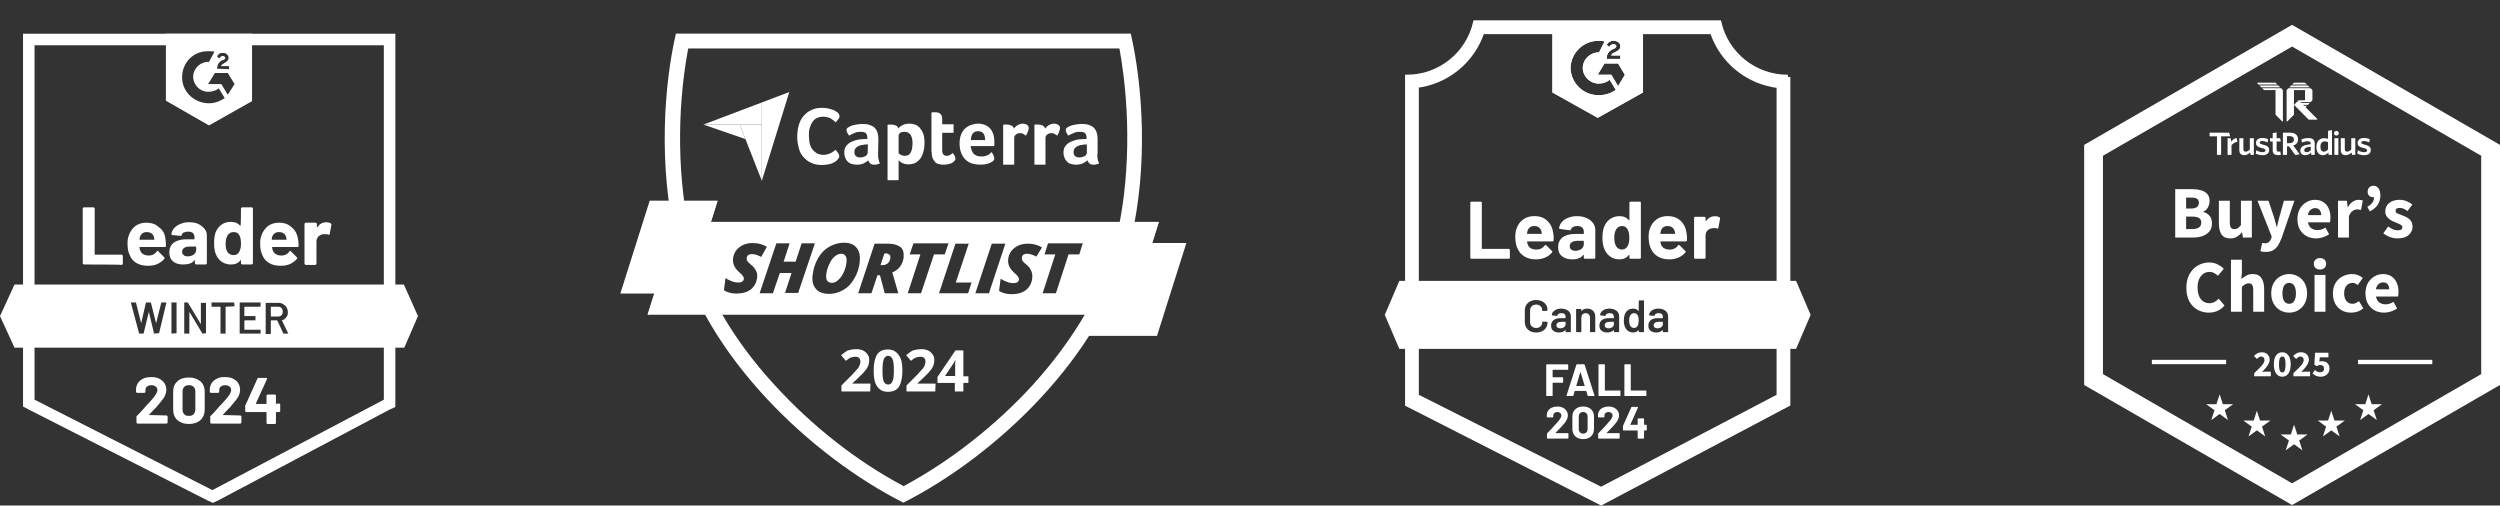 <?xml version="1.0" encoding="UTF-8"?>
<svg id="Layer_2" xmlns="http://www.w3.org/2000/svg" xmlns:xlink="http://www.w3.org/1999/xlink" viewBox="0 0 531.715 107.52">
  <rect x="0" y="0" width="531.715" height="107.52" fill="#333333" stroke="none"/>
  <defs>
    <clipPath id="clippath">
      <rect x="469.95" y="17.583" width="34.322" height="15.748" style="fill: none;"/>
    </clipPath>
    <clipPath id="clippath-1">
      <rect x="480.051" y="17.189" width="12.944" height="8.661" style="fill: none;"/>
    </clipPath>
    <clipPath id="clippath-2">
      <rect x="469.95" y="27.425" width="34.322" height="6.299" style="fill: none;"/>
    </clipPath>
    <clipPath id="clippath-3">
      <path d="M339.81,25.063l9.636-5.396V4.827h-19.271v14.839l9.636,5.396ZM341.737,12.401c-.015-.399.085-.794.289-1.137.263-.355.616-.634,1.021-.809l.231-.096c.395-.193.491-.356.491-.549,0-.193-.212-.395-.549-.395-.417-.031-.806.21-.964.597l-.52-.511c.13-.252.331-.46.578-.597.261-.15.557-.227.858-.222.364-.012.722.093,1.021.299.278.183.442.496.434.829,0,.559-.328.896-.964,1.204l-.356.164c-.366.183-.549.337-.607.617h1.927v.742h-2.891v-.135ZM344.146,13.5l1.445,2.409-1.445,2.409-1.445-2.419h-2.891l1.445-2.399h2.891ZM340.09,8.682c.401-.001.801.038,1.195.116l-1.195,2.351c-1.87-.038-3.417,1.445-3.459,3.315.047,1.866,1.593,3.343,3.459,3.305.825.005,1.626-.278,2.264-.8l1.31,2.158c-1.05.729-2.297,1.119-3.575,1.118-3.267.07-5.977-2.514-6.061-5.782.084-3.267,2.793-5.852,6.061-5.782Z" style="fill: #fff;"/>
    </clipPath>
  </defs>
  <g id="Layer_1-2" data-name="Layer_1">
    <g>
      <g>
        <path d="M445.269,31.969l42.224-24.378,42.223,24.378v48.756l-42.223,24.378-42.224-24.378V31.969Z" style="fill: none; stroke: #fff; stroke-width: 4px;"/>
        <g style="clip-path: url(#clippath);">
          <g>
            <g style="clip-path: url(#clippath-1);">
              <g>
                <path d="M483.852,17.583c.078,0,.153.031.208.086l.306.307h-4.021l-.225-.226c-.062-.062-.018-.168.069-.168h3.662Z" style="fill: #fff;"/>
                <path d="M480.542,18.174l.392.394h4.021l-.392-.394h-4.021Z" style="fill: #fff;"/>
                <path d="M485.151,18.764h-4.021l.306.307c.055.055.13.086.208.086h2.33v5.118c0,.078.031.153.086.209l1.315,1.32c.062.062.167.018.167-.07v-6.455c0-.078-.031-.153-.086-.209l-.306-.307Z" style="fill: #fff;"/>
                <path d="M491.819,19.28c0-.078-.031-.153-.086-.209l-.306-.307h-4.707l-.306.307c-.055.055-.086.13-.086.209v6.455c0,.088.106.132.167.07l1.315-1.32c.055-.055.086-.13.086-.209v-5.118h2.353v2.165h-1.332c-.026,0-.051.01-.069.029l-.952.955,3.052,3.063c.055.055.13.086.208.086h1.603c.087,0,.131-.106.069-.168l-2.48-2.489.294-.295h-.588l-.196-.197h.981l.392-.394h-1.765l-.196-.197h2.157l.306-.307c.055-.055.086-.131.086-.209v-1.921Z" style="fill: #fff;"/>
                <path d="M487.308,18.174l-.392.394h4.315l-.392-.394h-3.53Z" style="fill: #fff;"/>
                <path d="M488.018,17.583c-.078,0-.153.031-.208.086l-.306.307h3.138l-.306-.307c-.055-.055-.13-.086-.208-.086h-2.11Z" style="fill: #fff;"/>
              </g>
            </g>
            <g style="clip-path: url(#clippath-2);">
              <g>
                <path d="M504.233,31.909c0-.665-.382-.913-1.307-1.148-.557-.137-.706-.248-.706-.444s.175-.326.537-.326c.369,0,.79.124,1.146.313l.117-.711c-.356-.157-.79-.248-1.256-.248-.835,0-1.327.431-1.327,1.031,0,.646.362.894,1.236,1.109.608.144.777.241.777.502,0,.235-.233.378-.641.378-.46,0-.945-.17-1.327-.411l-.11.718c.343.176.88.339,1.405.339.945,0,1.456-.411,1.456-1.103Z" style="fill: #fff;"/>
                <path d="M500.938,32.937v-3.543h-.858v2.406c-.278.273-.578.455-.883.455-.349,0-.49-.214-.49-.526v-2.335h-.858v2.562c0,.656.362,1.052,1.055,1.052.485,0,.882-.252,1.225-.564l.122.492h.686Z" style="fill: #fff;"/>
                <path d="M497.341,32.937v-3.543h-.848v3.543h.848Z" style="fill: #fff;"/>
                <path d="M496.921,27.844c.285,0,.507.208.507.494s-.222.494-.507.494-.516-.208-.516-.494.231-.494.516-.494Z" style="fill: #fff;"/>
                <path d="M495.139,31.755c-.252.305-.524.5-.874.5-.427,0-.744-.331-.744-1.026,0-.779.369-1.156.874-1.156.324,0,.511.052.744.156v1.527ZM495.986,32.937v-5.266l-.848.148v1.708c-.227-.078-.511-.136-.861-.136-.854,0-1.611.585-1.611,1.89,0,1.182.621,1.728,1.391,1.728.511,0,.867-.26,1.133-.559l.074.487h.722Z" style="fill: #fff;"/>
                <path d="M491.467,31.969c-.272.247-.583.396-.906.396-.298,0-.479-.162-.479-.416,0-.338.265-.643,1.385-.767v.786ZM492.309,32.937v-2.41c0-.832-.453-1.169-1.385-1.169-.576,0-1.01.117-1.437.286l.103.676c.395-.162.802-.279,1.23-.279.408,0,.647.143.647.526v.11c-1.502.143-2.227.507-2.227,1.358,0,.611.421.974,1.048.974.544,0,.925-.234,1.23-.526l.078.455h.712Z" style="fill: #fff;"/>
                <path d="M489.102,32.814l-1.353-1.858c.615-.195,1.016-.627,1.016-1.316,0-.909-.654-1.427-1.734-1.427h-1.489v4.724h.88v-1.821h.427l1.32,1.866.932-.169ZM487.885,29.689c0,.494-.369.763-.971.763h-.498v-1.501h.55c.602,0,.919.264.919.738Z" style="fill: #fff;"/>
                <path d="M485.099,32.937l-.104-.708c-.084.019-.194.026-.304.026-.349,0-.485-.156-.485-.442v-1.73h.895l-.147-.689h-.748v-1.23l-.835.148v1.082h-.575v.689h.575v1.873c0,.792.466,1.039,1.165,1.039.259,0,.427-.026.563-.058Z" style="fill: #fff;"/>
                <path d="M482.618,31.909c0-.665-.382-.913-1.307-1.148-.557-.137-.706-.248-.706-.444s.175-.326.537-.326c.369,0,.79.124,1.145.313l.117-.711c-.356-.157-.79-.248-1.256-.248-.835,0-1.327.431-1.327,1.031,0,.646.362.894,1.236,1.109.608.144.777.241.777.502,0,.235-.233.378-.641.378-.46,0-.932-.171-1.314-.412l-.122.719c.343.176.883.339,1.407.339.945,0,1.454-.411,1.454-1.103Z" style="fill: #fff;"/>
                <path d="M479.364,32.937v-3.543h-.858v2.406c-.278.273-.578.455-.882.455-.349,0-.49-.214-.49-.526v-2.335h-.858v2.562c0,.656.362,1.052,1.055,1.052.485,0,.882-.252,1.225-.564l.123.492h.686Z" style="fill: #fff;"/>
                <path d="M475.883,30.181l-.196-.837c-.539.098-.864.384-1.11.786l-.165-.737h-.637v3.543h.834v-2.018c.259-.383.699-.706,1.275-.738Z" style="fill: #fff;"/>
                <path d="M474.314,29l-.196-.787h-4.168v.787h1.569v3.937h.882v-3.937h1.912Z" style="fill: #fff;"/>
              </g>
            </g>
          </g>
        </g>
        <path d="M479.443,80.028v-.663c.426-.405.802-.771,1.129-1.097.332-.332.589-.634.774-.908.184-.279.276-.537.276-.774,0-.247-.066-.434-.197-.56-.126-.132-.297-.197-.513-.197-.179,0-.342.053-.489.158-.142.1-.276.218-.403.355l-.631-.624c.247-.263.5-.461.758-.592.258-.137.566-.205.924-.205.332,0,.621.066.868.197.247.132.439.318.576.56.142.237.213.516.213.837,0,.279-.079.566-.237.86-.153.289-.35.582-.592.876-.242.289-.5.576-.774.86.126-.016.268-.029.426-.04.158-.016.295-.024.41-.024h1.01v.979h-3.529ZM485.406,80.123c-.537,0-.971-.224-1.302-.671-.326-.447-.489-1.097-.489-1.95s.163-1.494.489-1.926c.332-.437.766-.655,1.302-.655s.968.218,1.295.655c.332.431.497,1.073.497,1.926s-.166,1.502-.497,1.95c-.326.447-.758.671-1.295.671ZM485.406,79.223c.132,0,.25-.047.355-.142.105-.1.187-.274.245-.521.063-.247.095-.6.095-1.058s-.032-.808-.095-1.05c-.058-.242-.14-.408-.245-.497-.105-.089-.224-.134-.355-.134-.126,0-.242.045-.347.134-.105.089-.189.255-.253.497-.063.242-.095.592-.095,1.05s.032.81.095,1.058c.063.247.147.421.253.521.105.095.221.142.347.142ZM487.784,80.028v-.663c.426-.405.802-.771,1.129-1.097.332-.332.589-.634.774-.908.184-.279.276-.537.276-.774,0-.247-.066-.434-.197-.56-.126-.132-.297-.197-.513-.197-.179,0-.342.053-.489.158-.142.1-.276.218-.403.355l-.631-.624c.247-.263.5-.461.758-.592.258-.137.566-.205.924-.205.332,0,.621.066.868.197.247.132.439.318.576.56.142.237.213.516.213.837,0,.279-.079.566-.237.86-.153.289-.35.582-.592.876-.242.289-.5.576-.774.86.126-.016.268-.029.426-.04.158-.016.295-.024.41-.024h1.01v.979h-3.529ZM493.612,80.123c-.41,0-.758-.068-1.042-.205-.284-.137-.526-.303-.726-.497l.521-.734c.153.137.318.255.497.355.179.095.374.142.584.142.258,0,.463-.066.616-.197.153-.132.229-.326.229-.584,0-.253-.074-.445-.221-.576s-.337-.197-.568-.197c-.147,0-.271.018-.371.055-.095.037-.218.103-.371.197l-.521-.332.142-2.534h2.842v.979h-1.839l-.087.939c.174-.079.36-.118.56-.118.289,0,.553.055.789.166.242.111.437.281.584.513.147.226.221.518.221.876,0,.368-.087.684-.261.947-.168.263-.392.463-.671.6-.279.137-.582.205-.908.205Z" style="fill: #fff;"/>
        <line x1="457.671" y1="76.993" x2="473.459" y2="76.993" style="fill: none; stroke: #fff; stroke-width: .921px;"/>
        <line x1="501.525" y1="76.993" x2="517.313" y2="76.993" style="fill: none; stroke: #fff; stroke-width: .921px;"/>
        <path d="M480.005,87.363l.677,2.085h2.192l-1.774,1.288.677,2.086-1.774-1.289-1.774,1.289.677-2.086-1.774-1.288h2.192l.677-2.085Z" style="fill: #fff;"/>
        <path d="M487.917,90.314l.677,2.085h2.192l-1.774,1.289.677,2.085-1.774-1.288-1.774,1.288.677-2.085-1.774-1.289h2.192l.677-2.085Z" style="fill: #fff;"/>
        <path d="M472.091,83.876l.677,2.085h2.192l-1.774,1.289.677,2.085-1.774-1.289-1.774,1.289.677-2.085-1.774-1.289h2.192l.677-2.085Z" style="fill: #fff;"/>
        <path d="M495.83,87.363l.677,2.085h2.192l-1.774,1.288.677,2.086-1.774-1.289-1.774,1.289.677-2.086-1.774-1.288h2.192l.677-2.085Z" style="fill: #fff;"/>
        <path d="M503.744,83.876l.677,2.085h2.192l-1.774,1.289.677,2.085-1.774-1.289-1.774,1.289.677-2.085-1.774-1.289h2.192l.677-2.085Z" style="fill: #fff;"/>
        <path d="M462.637,50.518v-10.293h3.521c.716,0,1.358.079,1.926.237.568.147,1.021.405,1.358.774.337.368.505.884.505,1.547,0,.453-.121.9-.363,1.342-.232.431-.558.726-.979.884v.063c.526.137.963.405,1.31.805.358.389.537.926.537,1.61,0,.705-.179,1.279-.537,1.721-.358.442-.837.774-1.437.995-.6.21-1.274.316-2.021.316h-3.821ZM464.958,44.346h1.089c.568,0,.979-.111,1.231-.332.263-.221.395-.516.395-.884,0-.4-.132-.684-.395-.853-.263-.168-.668-.253-1.216-.253h-1.105v2.321ZM464.958,48.719h1.31c1.274,0,1.91-.463,1.91-1.389,0-.453-.158-.774-.474-.963-.316-.2-.795-.3-1.437-.3h-1.31v2.652ZM474.358,50.708c-.853,0-1.474-.279-1.863-.837-.379-.568-.568-1.342-.568-2.321v-4.862h2.321v4.563c0,.558.079.947.237,1.168.158.21.405.316.742.316.295,0,.542-.068.742-.205.2-.137.416-.358.647-.663v-5.178h2.321v7.83h-1.895l-.174-1.089h-.047c-.326.389-.684.7-1.073.931s-.853.347-1.389.347ZM481.848,53.581c-.232,0-.437-.016-.616-.047-.168-.032-.332-.068-.489-.111l.41-1.768c.074.011.158.026.253.047.095.032.184.047.268.047.389,0,.689-.095.9-.284.21-.189.368-.437.474-.742l.111-.41-3.015-7.625h2.337l1.121,3.363c.116.358.221.721.316,1.089.095.368.195.747.3,1.137h.063c.084-.368.168-.737.253-1.105.095-.379.19-.752.284-1.121l.947-3.363h2.226l-2.715,7.91c-.242.652-.51,1.2-.805,1.642-.295.453-.652.789-1.073,1.01-.41.221-.926.332-1.547.332ZM492.594,50.708c-.747,0-1.421-.163-2.021-.489-.6-.326-1.073-.795-1.421-1.405-.347-.61-.521-1.347-.521-2.21,0-.853.174-1.584.521-2.194.358-.61.821-1.079,1.389-1.405.568-.337,1.163-.505,1.784-.505.747,0,1.363.168,1.847.505.495.326.863.774,1.105,1.342.253.558.379,1.195.379,1.91,0,.2-.011.4-.032.6-.021.189-.042.332-.063.426h-4.689c.105.568.342.989.71,1.263.368.263.81.395,1.326.395.558,0,1.121-.174,1.689-.521l.774,1.405c-.4.274-.847.489-1.342.647s-.974.237-1.437.237ZM490.857,45.751h2.826c0-.431-.105-.784-.316-1.058-.2-.284-.531-.426-.995-.426-.358,0-.679.126-.963.379-.284.242-.468.61-.553,1.105ZM497.26,50.518v-7.83h1.895l.158,1.373h.063c.284-.526.626-.916,1.026-1.168.4-.263.8-.395,1.2-.395.221,0,.405.016.553.047.147.021.274.058.379.111l-.379,2.005c-.137-.042-.274-.074-.41-.095-.126-.021-.274-.032-.442-.032-.295,0-.605.111-.931.332-.316.21-.579.579-.789,1.105v4.547h-2.321ZM504.011,44.961l-.505-1.01c.474-.242.826-.521,1.058-.837.242-.316.363-.705.363-1.168-.032.011-.079.016-.142.016-.337,0-.626-.1-.868-.3-.232-.21-.347-.495-.347-.853,0-.4.111-.716.332-.947.232-.232.526-.347.884-.347.484,0,.853.184,1.105.553.253.358.379.863.379,1.516,0,1.516-.752,2.642-2.258,3.378ZM509.894,50.708c-.516,0-1.047-.1-1.595-.3-.537-.2-1.005-.463-1.405-.789l1.042-1.452c.358.263.7.468,1.026.616.337.137.668.205.995.205.347,0,.6-.058.758-.174.158-.126.237-.289.237-.489,0-.179-.079-.326-.237-.442-.147-.116-.342-.221-.584-.316-.242-.105-.5-.21-.774-.316-.316-.126-.631-.284-.947-.474-.305-.189-.563-.431-.774-.726-.21-.305-.316-.674-.316-1.105,0-.726.274-1.316.821-1.768.558-.453,1.284-.679,2.179-.679.6,0,1.126.105,1.579.316.463.2.858.426,1.184.679l-1.042,1.389c-.274-.21-.547-.374-.821-.489s-.547-.174-.821-.174c-.6,0-.9.205-.9.616,0,.253.147.447.442.584.305.126.658.263,1.058.41.337.116.663.268.979.458.326.179.595.421.805.726.221.295.332.684.332,1.168,0,.705-.274,1.305-.821,1.8-.547.484-1.347.726-2.4.726ZM469.791,66.495c-.863,0-1.658-.2-2.384-.6-.726-.4-1.31-.989-1.752-1.768-.431-.789-.647-1.758-.647-2.905,0-1.137.221-2.105.663-2.905.453-.81,1.047-1.426,1.784-1.847.747-.431,1.552-.647,2.416-.647.663,0,1.258.137,1.784.41.526.263.963.574,1.31.931l-1.231,1.484c-.263-.242-.542-.437-.837-.584-.284-.158-.61-.237-.979-.237-.463,0-.889.132-1.279.395-.379.263-.684.642-.916,1.137-.221.495-.332,1.089-.332,1.784,0,1.052.226,1.873.679,2.463.453.589,1.058.884,1.816.884.421,0,.795-.095,1.121-.284.337-.19.631-.416.884-.679l1.231,1.452c-.863,1.01-1.973,1.516-3.331,1.516ZM474.496,66.306v-11.067h2.321v2.715l-.111,1.405c.295-.263.637-.505,1.026-.726.4-.232.863-.347,1.389-.347.853,0,1.468.284,1.847.853.389.558.584,1.326.584,2.305v4.862h-2.321v-4.562c0-.568-.079-.958-.237-1.168-.147-.21-.389-.316-.726-.316-.295,0-.547.068-.758.205-.21.126-.442.31-.695.553v5.289h-2.321ZM486.878,66.495c-.663,0-1.289-.158-1.879-.474-.579-.326-1.047-.795-1.405-1.405-.358-.621-.537-1.363-.537-2.226,0-.874.179-1.616.537-2.226s.826-1.073,1.405-1.389c.589-.326,1.216-.489,1.879-.489s1.284.163,1.863.489c.579.316,1.047.779,1.405,1.389.358.61.537,1.353.537,2.226,0,.863-.179,1.605-.537,2.226-.358.61-.826,1.079-1.405,1.405-.579.316-1.2.474-1.863.474ZM486.878,64.617c.474,0,.832-.2,1.073-.6.242-.41.363-.953.363-1.626,0-.684-.121-1.226-.363-1.626-.242-.4-.6-.6-1.073-.6-.484,0-.847.2-1.089.6-.232.4-.347.942-.347,1.626,0,.674.116,1.216.347,1.626.242.4.605.6,1.089.6ZM492.272,66.306v-7.83h2.321v7.83h-2.321ZM493.425,57.323c-.389,0-.705-.111-.947-.332s-.363-.516-.363-.884.121-.663.363-.884.558-.332.947-.332.705.111.947.332.363.516.363.884-.121.663-.363.884-.558.332-.947.332ZM500.046,66.495c-.726,0-1.384-.158-1.973-.474-.579-.326-1.042-.795-1.389-1.405-.337-.621-.505-1.363-.505-2.226,0-.874.189-1.616.568-2.226s.879-1.073,1.5-1.389c.621-.326,1.289-.489,2.005-.489.484,0,.91.079,1.279.237.379.158.716.358,1.01.6l-1.089,1.5c-.368-.305-.721-.458-1.058-.458-.558,0-1.005.2-1.342.6-.326.4-.489.942-.489,1.626,0,.674.163,1.216.489,1.626.337.4.758.6,1.263.6.253,0,.5-.053.742-.158.242-.116.463-.253.663-.41l.916,1.516c-.389.337-.81.579-1.263.726-.453.137-.895.205-1.326.205ZM507.063,66.495c-.747,0-1.421-.163-2.021-.489-.6-.326-1.073-.795-1.421-1.405-.347-.61-.521-1.347-.521-2.21,0-.853.174-1.584.521-2.194.358-.61.821-1.079,1.389-1.405.568-.337,1.163-.505,1.784-.505.747,0,1.363.168,1.847.505.495.326.863.774,1.105,1.342.253.558.379,1.195.379,1.91,0,.2-.011.4-.032.6-.021.189-.042.332-.063.426h-4.689c.105.568.342.989.71,1.263.368.263.81.395,1.326.395.558,0,1.121-.174,1.689-.521l.774,1.405c-.4.274-.847.489-1.342.647s-.974.237-1.437.237ZM505.326,61.538h2.826c0-.431-.105-.784-.316-1.058-.2-.284-.531-.426-.995-.426-.358,0-.679.126-.963.379-.284.242-.468.61-.553,1.105Z" style="fill: #fff;"/>
      </g>
      <g>
        <path d="M4.898,34.663v51.794l1.361.726,37.825,19.23,1.179.544,1.179-.544,36.283-19.23,1.361-.635V7.178H4.898v27.484ZM7.347,85.006V9.628h74.29v75.378l-36.465,19.23L7.347,85.006Z" style="fill: #fff;"/>
        <path d="M17.869,56.251q-.091,0-.181-.091s-.091-.091-.091-.181v-11.611q0-.091.091-.181s.091-.091.181-.091h1.996q.091,0,.181.091s.091.091.091.181v9.706q0,.091.091.091h5.624q.091,0,.181.091s.091.091.091.181v1.633q0,.091-.091.181s-.091.091-.181.091c0-.091-7.982-.091-7.982-.091ZM35.195,50.9c.091.454.091.907.091,1.451,0,.181-.091.181-.181.181h-5.352q-.091,0-.091.091c0,.272.091.454.181.726.272.635.907.998,1.814.998.726,0,1.27-.272,1.723-.907,0-.091.091-.091.181-.091,0,0,.091,0,.091.091l1.27,1.27q.091.091.091.181s0,.091-.091.181c-.363.454-.907.816-1.451,1.089-.635.272-1.27.363-1.996.363-.998,0-1.814-.181-2.54-.635s-1.179-1.089-1.451-1.905c-.272-.544-.363-1.361-.363-2.268,0-.635.091-1.179.272-1.633.272-.816.726-1.451,1.361-1.996.635-.454,1.451-.726,2.358-.726,1.179,0,2.086.363,2.721.998.816.544,1.27,1.451,1.361,2.54ZM31.203,49.358c-.726,0-1.179.363-1.451.998,0,.181-.091.363-.091.544q0,.091.091.091h2.993q.091,0,.091-.091c-.091-.363-.091-.454-.091-.454-.091-.363-.272-.635-.544-.816-.272-.181-.635-.272-.998-.272ZM40.184,47.271c.726,0,1.451.091,1.996.363.544.272.998.635,1.361,1.089s.454.907.454,1.451v5.805q0,.091-.091.181s-.091.091-.181.091h-1.996q-.091,0-.181-.091s-.091-.091-.091-.181v-.635h-.091c-.454.635-1.27.907-2.358.907-.907,0-1.633-.181-2.177-.635-.544-.454-.816-1.089-.816-1.905,0-.907.272-1.542.907-2.086.635-.454,1.542-.726,2.631-.726h1.723q.091,0,.091-.091v-.363c0-.363-.091-.635-.363-.907-.272-.181-.544-.272-.998-.272-.363,0-.635.091-.907.181s-.363.272-.454.544c0,.091-.091.181-.181.181l-1.814-.181c-.181,0-.181-.091-.181-.181,0-.454.272-.907.544-1.27.363-.363.816-.726,1.361-.907.544-.272,1.179-.363,1.814-.363ZM39.911,54.528c.454,0,.907-.091,1.27-.363.363-.272.544-.635.544-.998v-.635q0-.091-.091-.091h-1.27c-.544,0-.907.091-1.179.272s-.454.454-.454.816c0,.272.091.544.363.726.091.181.454.272.816.272ZM51.25,44.369q0-.091.091-.181s.091-.091.181-.091h1.996q.091,0,.181.091s.091.091.091.181v11.611q0,.091-.091.181s-.091.091-.181.091h-1.996q-.091,0-.181-.091s-.091-.091-.091-.181v-.635h-.091c-.454.635-1.179.907-1.996.907s-1.451-.181-2.086-.635-.998-1.089-1.27-1.814c-.181-.635-.272-1.27-.272-2.086s.091-1.542.272-2.177c.272-.726.726-1.361,1.27-1.723.544-.454,1.27-.635,2.086-.635s1.451.272,1.905.816c0,0,0,.091.091,0v-.091c.091.181.091-3.538.091-3.538ZM50.887,53.53c.272-.454.363-.998.363-1.723s-.091-1.361-.363-1.814c-.272-.454-.635-.635-1.179-.635s-.907.181-1.27.635c-.272.454-.454,1.089-.454,1.814s.091,1.27.363,1.723c.272.454.726.726,1.27.726.635,0,.998-.181,1.27-.726ZM63.405,50.9c.091.454.091.907.091,1.451,0,.181-.091.181-.181.181h-5.352q-.091,0-.091.091c0,.272.091.454.181.726.272.635.907.998,1.814.998.726,0,1.27-.272,1.723-.907,0-.091.091-.091.181-.091,0,0,.091,0,.091.091l1.27,1.27q.091.091.091.181s0,.091-.091.181c-.363.454-.907.816-1.451,1.089-.635.272-1.27.363-1.996.363-.998,0-1.814-.181-2.54-.635s-1.179-1.089-1.451-1.905c-.272-.544-.363-1.361-.363-2.268,0-.635.091-1.179.272-1.633.272-.816.726-1.451,1.361-1.996.635-.454,1.451-.726,2.358-.726,1.179,0,2.086.363,2.721.998.726.544,1.179,1.451,1.361,2.54ZM59.323,49.358c-.726,0-1.179.363-1.451.998,0,.181-.091.363-.091.544q0,.091.091.091h2.993q.091,0,.091-.091c-.091-.363-.091-.454-.091-.454-.091-.363-.272-.635-.544-.816-.272-.181-.544-.272-.998-.272ZM69.391,47.271c.454,0,.726.091.998.272.091.091.091.181.091.272l-.363,1.996c0,.091-.091.181-.272.091s-.363-.091-.635-.091h-.363c-.454,0-.726.181-1.089.454-.272.272-.454.635-.454,1.089v4.717q0,.091-.091.181s-.091.091-.181.091h-1.996q-.091,0-.181-.091s-.091-.091-.091-.181v-8.436q0-.091.091-.181s.091-.091.181-.091h2.086q.091,0,.181.091s.091.091.091.181v.726h.091c.454-.726,1.089-1.089,1.905-1.089Z" style="fill: #fff;"/>
        <g>
          <path d="M53.608,21.51V7.178h-18.323v14.241l9.162,5.261,9.162-5.17ZM47.44,11.895c-.363,0-.635.181-.816.544l-.454-.454c.091-.181.272-.363.454-.544.272-.181.544-.181.816-.181s.635.091.816.272c.181.181.363.454.363.726,0,.454-.272.816-.816,1.089l-.272.181c-.272.181-.454.272-.544.544h1.723v.635l-2.54-.091c0-.363.091-.726.272-1.089.181-.272.544-.544.816-.726h.181c.363-.181.454-.272.454-.454.091-.181-.272-.454-.454-.454ZM48.438,15.524l1.451,2.358-1.451,2.268-1.361-2.268h-2.812l1.451-2.358h2.721ZM38.732,16.612c-.091-3.084,2.177-5.624,5.261-5.715h.454c.363,0,.726,0,1.179.091l-1.179,2.177c-1.723-.091-3.265,1.27-3.356,2.993s1.27,3.265,2.993,3.356h.363c.726,0,1.542-.272,2.086-.726l1.27,2.086c-.998.635-2.086,1.089-3.356,1.089-2.993,0-5.624-2.268-5.715-5.352Z" style="fill: #fff;"/>
          <path d="M85.9,60.515H3.084l-3.084,6.712,3.084,6.712h82.907l2.903-6.712-2.993-6.712ZM33.834,70.855c0,.091-.091.091,0,0l-.998.091q-.091,0-.091-.091l-1.089-4.535h0l-1.089,4.535c0,.091-.091.091-.091.091h-.816q-.091,0-.091-.091l-1.723-6.44h0q0-.091.091-.091h.907q.091,0,.091.091l1.089,4.354h0l.998-4.354c0-.091.091-.091.091-.091h.907q.091,0,.091.091l1.089,4.354h0l1.089-4.354c0-.091.091-.091.091-.091h.907q.091,0,.091.091l-1.542,6.44ZM37.553,70.855s0,.091,0,0q-.091.091,0,0l-.998.091h-.091v-6.622h1.089v6.531ZM43.993,70.855s-.091.091,0,0q-.091.091,0,0l-.907.091q-.091,0-.091-.091l-2.721-4.535h0v4.626h-1.089v-6.622h.726q.091,0,.091.091l2.721,4.535h0v-4.535h1.089v6.44h.181ZM49.889,65.141h0q-.091.091,0,0l-1.814.091s-.091,0-.091.091v5.624h-1.089v-5.624s0-.091-.091-.091h-1.814v-.907h4.808v.091l.091.726h0ZM55.422,65.141h0l-.091.091h-3.265s-.091,0-.091.091v1.814s0,.091.091.091h2.268v.907h-2.268s-.091,0-.091.091v1.814s0,.091.091.091h3.356v.816h-4.445v-6.622h4.445v.816ZM61.228,70.946h-.907q-.091,0-.091-.091l-1.27-2.721h-1.27s-.091,0-.091.091v2.812h-1.089v-6.622h2.721c.363,0,.726.091.998.272.272.181.544.363.726.726.181.272.272.635.272.998,0,.454-.091.816-.363,1.089-.181.272-.544.544-.907.635h0l1.361,2.812v.091q0-.091-.091-.091Z" style="fill: #fff;"/>
          <path d="M59.867,65.504c-.181-.181-.454-.272-.726-.272h-1.451s-.091,0-.091.091v1.905s0,.091.091.091h1.451c.272,0,.544-.091.726-.272s.272-.454.272-.726c0-.363-.091-.635-.272-.816Z" style="fill: #fff;"/>
        </g>
        <path d="M31.657,88.271h0q0,.091,0,0l3.81.091s.091,0,.091.091l.091.091v1.361s0,.091-.091.091l-.091.091h-6.259q-.091,0-.091-.091l-.091-.091v-1.27c0-.091,0-.181.091-.181.454-.454.907-.907,1.361-1.451s.726-.816.907-.998c.272-.272.544-.635.816-.907.816-.907,1.27-1.633,1.27-2.086,0-.363-.091-.635-.363-.816-.272-.181-.544-.272-.907-.272s-.635.091-.907.272c-.272.181-.363.454-.363.816v.363s0,.091-.091.091l-.091.091h-1.633s-.091,0-.091-.091l-.091-.091v-.635c0-.454.181-.907.454-1.361.272-.363.635-.635,1.179-.907.454-.181.998-.272,1.633-.272s1.27.091,1.723.363.816.544,1.089.998.363.907.363,1.361c0,.363-.091.816-.272,1.179-.181.454-.454.816-.907,1.361-.272.363-.635.726-.907,1.089-.363.363-.816.816-1.451,1.542l-.181.181h0ZM40.184,90.176c-.998,0-1.814-.272-2.449-.816s-.907-1.361-.907-2.358v-3.628c0-.998.272-1.723.907-2.268.544-.544,1.361-.816,2.449-.816.998,0,1.814.272,2.449.816s.907,1.361.907,2.268v3.628c0,.998-.272,1.723-.907,2.358-.635.544-1.451.816-2.449.816ZM40.184,88.453c.454,0,.726-.091.998-.363s.363-.635.363-.998v-3.81c0-.454-.091-.726-.363-.998-.272-.272-.544-.363-.998-.363s-.726.091-.998.363-.363.635-.363.998v3.81c0,.454.091.726.363.998.181.272.544.363.998.363ZM47.349,88.271h0q0,.091,0,0l3.81.091s.091,0,.091.091l.091.091v1.361s0,.091-.091.091l-.091.091h-6.259s-.091,0-.091-.091l-.091-.091v-1.27c0-.091,0-.181.091-.181.454-.454.907-.907,1.361-1.451s.726-.816.907-.998c.272-.272.544-.635.816-.907.816-.907,1.27-1.633,1.27-2.086,0-.363-.091-.635-.363-.816-.272-.181-.544-.272-.907-.272s-.635.091-.907.272c-.272.181-.363.454-.363.816v.363s0,.091-.091.091,0,.091-.091.091h-1.633s-.091,0-.091-.091l-.091-.091v-.635c0-.454.181-.907.454-1.361.272-.363.635-.635,1.179-.907s.998-.272,1.633-.272,1.27.091,1.723.363.907.544,1.089.998c.272.454.363.907.363,1.361,0,.363-.091.816-.272,1.179-.181.454-.454.816-.907,1.361-.272.363-.635.726-.907,1.089-.363.363-.816.816-1.451,1.542l-.181.181h0ZM59.414,85.822s.091,0,0,0l.181.181v1.451s0,.091-.091.091l-.091.091h-.635s-.091,0-.091.091v2.268s0,.091-.091.091l-.091.091h-1.633q-.091,0-.091-.091l-.091-.091v-2.268s0-.091-.091-.091h-4.263s-.091,0-.091-.091l-.091-.091v-1.179q0-.091.091-.181l2.54-5.624c0-.091.091-.091.181-.091h1.723q.091,0,.091.091v.181l-2.358,5.17v.091h2.177s.091,0,.091-.091v-1.723q0-.091.091-.091l.091-.091h1.633s.091,0,.091.091l.091.091v1.723q0,.091.091.091c.091-.091.635-.091.635-.091Z" style="fill: #fff;"/>
      </g>
      <g>
        <path d="M240.499,7.146h-96.741c-2.486,10.749-3.829,28.015.067,44.273,5.845,24.253,28.888,45.683,48.303,55.492,19.415-9.809,42.459-31.172,48.303-55.492,3.897-16.191,2.553-33.456.067-44.273ZM237.409,50.679c-2.486,10.413-8.666,21.162-17.736,31.172-7.86,8.599-17.534,16.191-27.276,21.431l-.202.134-.202-.134c-9.741-5.173-19.415-12.764-27.276-21.431-9.137-9.943-15.25-20.759-17.736-31.172-2.889-11.958-3.09-26.94-.672-40.04l.067-.336h91.703l.067.336c2.351,13.168,2.15,28.082-.739,40.04h0Z" style="fill: #fff;"/>
        <path d="M131.934,62.436l6.248-19.751h14.444l-6.248,19.751h-14.444Z" style="fill: #fff;"/>
        <path d="M137.779,66.937l6.248-19.751,8.599-4.501-6.248,19.751-8.599,4.501h0ZM252.323,51.687l-6.248,19.751h-14.444l6.248-19.751h14.444Z" style="fill: #fff;"/>
        <path d="M246.478,47.186l-6.248,19.751-8.599,4.501,6.248-19.751,8.599-4.501h0Z" style="fill: #fff;"/>
        <path d="M179.834,54.442c-.202-.336-.537-.47-.941-.47-.47,0-.941.202-1.411.605s-.806.941-1.142,1.679-.537,1.411-.605,2.15c-.134,1.142.269,1.747,1.209,1.747.47,0,.941-.202,1.344-.605.47-.403.806-.941,1.142-1.612s.537-1.411.605-2.217c.067-.537,0-1.008-.202-1.276h0ZM189.173,54.173c-.134-.134-.403-.202-.672-.202h-.403l-.806,2.418h.403c.417.011.824-.133,1.142-.403.269-.269.47-.605.537-1.075,0-.336-.067-.605-.202-.739ZM189.173,54.173c-.134-.134-.403-.202-.672-.202h-.403l-.806,2.418h.403c.417.011.824-.133,1.142-.403.269-.269.47-.605.537-1.075,0-.336-.067-.605-.202-.739ZM179.834,54.442c-.202-.336-.537-.47-.941-.47-.47,0-.941.202-1.411.605s-.806.941-1.142,1.679-.537,1.411-.605,2.15c-.134,1.142.269,1.747,1.209,1.747.47,0,.941-.202,1.344-.605.47-.403.806-.941,1.142-1.612s.537-1.411.605-2.217c.067-.537,0-1.008-.202-1.276h0ZM179.834,54.442c-.202-.336-.537-.47-.941-.47-.47,0-.941.202-1.411.605s-.806.941-1.142,1.679-.537,1.411-.605,2.15c-.134,1.142.269,1.747,1.209,1.747.47,0,.941-.202,1.344-.605.47-.403.806-.941,1.142-1.612s.537-1.411.605-2.217c.067-.537,0-1.008-.202-1.276h0ZM189.173,54.173c-.134-.134-.403-.202-.672-.202h-.403l-.806,2.418h.403c.417.011.824-.133,1.142-.403.269-.269.47-.605.537-1.075,0-.336-.067-.605-.202-.739ZM189.173,54.173c-.134-.134-.403-.202-.672-.202h-.403l-.806,2.418h.403c.417.011.824-.133,1.142-.403.269-.269.47-.605.537-1.075,0-.336-.067-.605-.202-.739ZM179.834,54.442c-.202-.336-.537-.47-.941-.47-.47,0-.941.202-1.411.605s-.806.941-1.142,1.679-.537,1.411-.605,2.15c-.134,1.142.269,1.747,1.209,1.747.47,0,.941-.202,1.344-.605.47-.403.806-.941,1.142-1.612s.537-1.411.605-2.217c.067-.537,0-1.008-.202-1.276h0ZM179.834,54.442c-.202-.336-.537-.47-.941-.47-.47,0-.941.202-1.411.605s-.806.941-1.142,1.679-.537,1.411-.605,2.15c-.134,1.142.269,1.747,1.209,1.747.47,0,.941-.202,1.344-.605.47-.403.806-.941,1.142-1.612s.537-1.411.605-2.217c.067-.537,0-1.008-.202-1.276h0ZM189.173,54.173c-.134-.134-.403-.202-.672-.202h-.403l-.806,2.418h.403c.417.011.824-.133,1.142-.403.269-.269.47-.605.537-1.075,0-.336-.067-.605-.202-.739ZM189.173,54.173c-.134-.134-.403-.202-.672-.202h-.403l-.806,2.418h.403c.417.011.824-.133,1.142-.403.269-.269.47-.605.537-1.075,0-.336-.067-.605-.202-.739ZM179.834,54.442c-.202-.336-.537-.47-.941-.47-.47,0-.941.202-1.411.605s-.806.941-1.142,1.679-.537,1.411-.605,2.15c-.134,1.142.269,1.747,1.209,1.747.47,0,.941-.202,1.344-.605.47-.403.806-.941,1.142-1.612s.537-1.411.605-2.217c.067-.537,0-1.008-.202-1.276h0ZM143.959,47.186l-6.248,19.751h102.519l6.248-19.751h-102.519,0ZM161.024,59.077c-.134,1.075-.605,1.881-1.344,2.486-.806.605-1.814.873-3.09.873-.537,0-1.008-.067-1.478-.202s-.873-.269-1.142-.537l.336-2.553c.403.269.806.47,1.344.672.47.202.941.269,1.411.269.336,0,.605-.067.806-.202s.336-.336.336-.605c0-.134,0-.269-.067-.336-.067-.134-.134-.269-.202-.336-.067-.134-.336-.336-.739-.739-.537-.47-.873-.941-1.075-1.411s-.269-1.008-.202-1.545c.067-.605.336-1.209.672-1.679.403-.47.873-.873,1.478-1.142s1.276-.403,2.015-.403c1.142,0,2.15.269,3.023.806l-1.209,2.15c-.739-.403-1.411-.605-2.015-.605-.336,0-.537.067-.739.202s-.269.336-.336.605c0,.202,0,.47.134.672s.403.47.806.806c.537.403.873.873,1.075,1.344.202.336.269.806.202,1.411h0ZM166.935,62.369l1.411-4.3h-2.486l-1.478,4.3h-2.822l3.561-10.615h2.822l-1.276,3.897h2.553l1.276-3.897h2.822l-3.561,10.547h-2.822v.067h0ZM179.431,61.63c-.941.537-1.948.873-3.023.873-1.276,0-2.284-.336-2.889-1.075s-.873-1.679-.672-3.023c.134-1.209.537-2.418,1.142-3.493s1.411-1.881,2.351-2.418,2.015-.873,3.09-.873c1.276,0,2.15.336,2.754,1.075s.806,1.679.672,3.023c-.134,1.276-.537,2.486-1.142,3.493-.605,1.075-1.344,1.881-2.284,2.418h0ZM192.196,54.71c-.067.739-.336,1.411-.739,1.948s-.941,1.008-1.679,1.276l1.276,4.434h-2.889l-1.008-3.829h-.537l-1.276,3.829h-2.822l3.493-10.547h2.822c1.209,0,2.083.269,2.687.739.537.403.739,1.142.672,2.15h0ZM195.891,62.369h-2.822l2.687-8.263h-2.284l.806-2.351h7.457l-.806,2.351h-2.284l-2.754,8.263h0ZM205.901,62.369h-6.181l3.493-10.547h2.822l-2.754,8.263h3.359l-.739,2.284h0ZM207.446,62.369l3.493-10.547h2.889l-3.493,10.547h-2.889ZM220.412,54.576c-.739-.403-1.411-.605-2.015-.605-.336,0-.537.067-.739.202s-.269.336-.336.605c0,.202,0,.47.134.672s.403.47.806.806c.537.403.873.873,1.075,1.344s.269,1.008.202,1.612c-.134,1.075-.605,1.881-1.344,2.486-.806.605-1.814.873-3.09.873-.537,0-1.008-.067-1.478-.202s-.873-.269-1.142-.537l.336-2.553c.403.269.806.47,1.344.672.47.202.941.269,1.411.269.336,0,.605-.067.806-.202s.336-.336.336-.605c0-.134,0-.269-.067-.336-.067-.134-.134-.269-.202-.336-.067-.134-.336-.336-.739-.739-.537-.47-.873-.941-1.075-1.411s-.269-1.008-.202-1.545c.067-.605.336-1.209.672-1.679.403-.47.873-.873,1.478-1.142s1.276-.403,2.015-.403c1.142,0,2.15.269,3.023.806l-1.209,1.948h0ZM229.549,54.106h-2.284l-2.687,8.263h-2.822l2.687-8.263h-2.284l.739-2.351h7.39l-.739,2.351h0ZM188.501,53.904h-.403l-.806,2.418h.403c.417.011.824-.133,1.142-.403.269-.269.47-.605.537-1.075,0-.269,0-.537-.202-.672-.184-.168-.423-.264-.672-.269ZM178.894,53.971c-.47,0-.941.202-1.411.605s-.806.941-1.142,1.679-.537,1.411-.605,2.15c-.134,1.142.269,1.747,1.209,1.747.47,0,.941-.202,1.344-.605.47-.403.806-.941,1.142-1.612s.537-1.411.605-2.217c.067-.537,0-1.008-.202-1.276-.202-.336-.47-.47-.941-.47h0ZM179.834,54.442c-.202-.336-.537-.47-.941-.47-.47,0-.941.202-1.411.605s-.806.941-1.142,1.679-.537,1.411-.605,2.15c-.134,1.142.269,1.747,1.209,1.747.47,0,.941-.202,1.344-.605.47-.403.806-.941,1.142-1.612s.537-1.411.605-2.217c.067-.537,0-1.008-.202-1.276h0ZM189.173,54.173c-.134-.134-.403-.202-.672-.202h-.403l-.806,2.418h.403c.417.011.824-.133,1.142-.403.269-.269.47-.605.537-1.075,0-.336-.067-.605-.202-.739ZM189.173,54.173c-.134-.134-.403-.202-.672-.202h-.403l-.806,2.418h.403c.417.011.824-.133,1.142-.403.269-.269.47-.605.537-1.075,0-.336-.067-.605-.202-.739ZM179.834,54.442c-.202-.336-.537-.47-.941-.47-.47,0-.941.202-1.411.605s-.806.941-1.142,1.679-.537,1.411-.605,2.15c-.134,1.142.269,1.747,1.209,1.747.47,0,.941-.202,1.344-.605.47-.403.806-.941,1.142-1.612s.537-1.411.605-2.217c.067-.537,0-1.008-.202-1.276h0ZM179.834,54.442c-.202-.336-.537-.47-.941-.47-.47,0-.941.202-1.411.605s-.806.941-1.142,1.679-.537,1.411-.605,2.15c-.134,1.142.269,1.747,1.209,1.747.47,0,.941-.202,1.344-.605.47-.403.806-.941,1.142-1.612s.537-1.411.605-2.217c.067-.537,0-1.008-.202-1.276h0ZM189.173,54.173c-.134-.134-.403-.202-.672-.202h-.403l-.806,2.418h.403c.417.011.824-.133,1.142-.403.269-.269.47-.605.537-1.075,0-.336-.067-.605-.202-.739ZM189.173,54.173c-.134-.134-.403-.202-.672-.202h-.403l-.806,2.418h.403c.417.011.824-.133,1.142-.403.269-.269.47-.605.537-1.075,0-.336-.067-.605-.202-.739ZM179.834,54.442c-.202-.336-.537-.47-.941-.47-.47,0-.941.202-1.411.605s-.806.941-1.142,1.679-.537,1.411-.605,2.15c-.134,1.142.269,1.747,1.209,1.747.47,0,.941-.202,1.344-.605.47-.403.806-.941,1.142-1.612s.537-1.411.605-2.217c.067-.537,0-1.008-.202-1.276h0ZM179.834,54.442c-.202-.336-.537-.47-.941-.47-.47,0-.941.202-1.411.605s-.806.941-1.142,1.679-.537,1.411-.605,2.15c-.134,1.142.269,1.747,1.209,1.747.47,0,.941-.202,1.344-.605.47-.403.806-.941,1.142-1.612s.537-1.411.605-2.217c.067-.537,0-1.008-.202-1.276h0ZM179.834,54.442c-.202-.336-.537-.47-.941-.47-.47,0-.941.202-1.411.605s-.806.941-1.142,1.679-.537,1.411-.605,2.15c-.134,1.142.269,1.747,1.209,1.747.47,0,.941-.202,1.344-.605.47-.403.806-.941,1.142-1.612s.537-1.411.605-2.217c.067-.537,0-1.008-.202-1.276h0ZM149.603,26.494h12.429v-4.703l-12.429,4.703h0Z" style="fill: #fff;"/>
        <path d="M162.031,21.791v16.661l5.845-18.878s-5.845,2.217-5.845,2.217Z" style="fill: #fff;"/>
        <path d="M162.031,26.494h-4.703l4.703,11.958v-11.958Z" style="fill: #fff;"/>
        <g>
          <path d="M202.609,77.552l-1.612,2.418h2.15v-2.553l.067-.806h-.067c-.134.336-.336.672-.537.941Z" style="fill: none;"/>
          <path d="M208.05,27.905c-.47,0-.873.134-1.142.47s-.403.806-.403,1.411h3.023c0-.537-.134-1.008-.336-1.344s-.605-.537-1.142-.537Z" style="fill: none;"/>
          <path d="M193.674,32.473c.269-.47.403-1.142.403-1.948,0-.336,0-.672-.067-.941-.067-.269-.134-.537-.269-.806-.134-.202-.336-.403-.537-.537s-.47-.202-.806-.202c-.47,0-.806.067-1.008.269-.202.202-.269.403-.269.605v3.695c.067.067.269.202.47.336.269.134.537.202.806.202.605,0,1.008-.202,1.276-.672Z" style="fill: none;"/>
          <path d="M188.904,75.671c-.403,0-.739.269-.941.739-.202.605-.269,1.344-.269,2.418s.067,1.881.269,2.284c.202.47.47.672.941.672s.739-.269.941-.739c.202-.47.269-1.209.269-2.284s-.067-1.881-.269-2.351c-.202-.47-.537-.739-.941-.739Z" style="fill: none;"/>
          <path d="M182.925,33.481c.202,0,.403,0,.605-.067l.537-.202c.134-.067.269-.202.336-.336.067-.134.134-.202.134-.336l.067-1.814h-.537l-.873.134c-.269.067-.537.134-.739.269-.202.134-.403.269-.537.47-.134.202-.202.403-.202.739s.067.605.269.806.47.336.941.336Z" style="fill: none;"/>
          <path d="M230.959,30.727h-.269l-.873.134c-.269.067-.537.134-.739.269-.202.134-.403.269-.537.47-.134.202-.202.403-.202.739s.067.605.269.806.47.336.941.336c.202,0,.403,0,.605-.067l.537-.202c.134-.067.269-.202.336-.336.067-.134.134-.202.134-.336v-1.814h-.202Z" style="fill: none;"/>
          <path d="M210.671,27.435c-.269-.336-.605-.605-1.075-.806-.403-.202-.941-.336-1.612-.336-.47,0-.941.134-1.411.269-.47.134-.873.403-1.276.739-.403.336-.672.806-.873,1.276-.227.601-.341,1.239-.336,1.881,0,.873.134,1.612.403,2.217.269.605.605,1.075,1.008,1.411.403.336.873.605,1.411.739s1.075.202,1.612.202c.605,0,1.075-.067,1.545-.202.403-.134.739-.269,1.008-.47.269-.202.403-.403.403-.672,0-.202-.067-.403-.202-.672-.067-.269-.269-.47-.403-.672l-.336.336c-.134.134-.269.269-.47.336l-.605.202c-.202.067-.47.067-.739.067h0c-.739,0-1.276-.202-1.679-.605-.336-.47-.537-1.008-.605-1.612h5.039v-1.075c0-.47-.067-.941-.202-1.411-.134-.403-.336-.806-.605-1.142ZM206.505,29.786c0-.605.134-1.075.403-1.411s.672-.47,1.142-.47c.537,0,.941.202,1.142.537s.336.806.336,1.344h-3.023Z" style="fill: #fff;"/>
          <path d="M172.713,26.091c.205-.406.534-.736.941-.941.403-.202.873-.336,1.478-.336.269,0,.605.067.873.134.269.067.537.134.739.269s.336.269.537.403l.47.403c.202-.202.336-.47.537-.672s.269-.47.269-.672c0-.134-.067-.269-.134-.403-.067-.134-.134-.269-.269-.336l-.403-.269c-.202-.134-.403-.269-.672-.336-.269-.067-.605-.202-.941-.269-.336-.067-.739-.134-1.209-.134-.941,0-1.679.134-2.351.47-.672.269-1.209.739-1.679,1.276s-.806,1.209-1.008,1.948c-.22.788-.333,1.601-.336,2.419.003.818.116,1.631.336,2.418.134.672.47,1.344.941,1.881.47.537,1.008,1.008,1.679,1.276.672.336,1.411.47,2.351.47.403,0,.873-.067,1.276-.134.403-.067.672-.134.941-.269.269-.134.47-.202.605-.336.134-.134.269-.202.336-.269.067-.134.202-.269.403-.47.067-.134.067-.269.067-.403,0-.067,0-.202-.067-.336l-.202-.403c-.067-.067-.202-.202-.269-.336l-.269-.269-.403.336-.537.336c-.202.067-.403.202-.672.269-.269.067-.605.134-.873.134-.605,0-1.075-.134-1.478-.336-.403-.269-.739-.537-1.008-.941-.269-.336-.403-.806-.537-1.276-.067-.537-.134-1.008-.134-1.545,0-.47,0-1.008.134-1.478.134-.403.269-.873.537-1.276Z" style="fill: #fff;"/>
          <path d="M233.378,32.742h.067v-3.158c0-.537-.067-1.008-.202-1.411-.134-.403-.336-.739-.605-1.008-.269-.269-.672-.47-1.075-.605s-.941-.202-1.545-.202c-.403,0-.873.067-1.276.134-.403.067-.739.134-1.075.269s-.537.269-.739.403c-.202.134-.269.336-.269.47s.067.269.134.537l.403.672c.403-.202.739-.403,1.142-.537.336-.202.806-.269,1.276-.269.537,0,.941.067,1.142.269s.336.47.336.941v.336h-.739c-.47,0-.873.067-1.344.134-.47.134-.941.269-1.344.47-.47.202-.806.537-1.075.873-.269.336-.403.806-.403,1.411,0,.47.134.873.269,1.209.134.336.403.605.605.806.202.202.47.336.806.403.336.067.605.134.941.134.537,0,1.075-.067,1.478-.269.403-.202.739-.403,1.008-.672.067.269.202.47.403.672.202.202.537.269.941.269.202,0,.336,0,.537-.067l.605-.202c-.269-.47-.403-1.075-.403-2.015ZM231.161,32.541c0,.134-.067.202-.134.336-.067.134-.202.269-.336.336l-.537.202c-.202.067-.403.067-.605.067-.47,0-.739-.134-.941-.336s-.269-.47-.269-.806.067-.537.202-.739c.134-.202.336-.336.537-.47.202-.134.47-.202.739-.269l.873-.134h.47v1.814Z" style="fill: #fff;"/>
          <path d="M180.439,34.489c.202.202.47.336.806.403.336.067.605.134.941.134.537,0,1.075-.067,1.478-.269.403-.202.739-.403,1.008-.672.067.269.202.47.403.672.202.202.537.269.941.269.202,0,.336,0,.537-.067l.605-.202c-.269-.47-.403-1.075-.403-2.015h0l.067-3.158c0-.537-.067-1.008-.202-1.411-.134-.403-.336-.739-.605-1.008s-.672-.47-1.075-.605-.941-.202-1.545-.202c-.403,0-.873.067-1.276.134-.403.067-.739.134-1.075.269s-.537.269-.739.403c-.202.134-.269.336-.269.47s.067.269.134.537l.403.672c.403-.202.739-.403,1.142-.537.336-.202.806-.269,1.276-.269.537,0,.941.067,1.142.269.202.202.336.47.336.941v.336h-.739c-.47,0-.873.067-1.344.134-.47.134-.941.269-1.344.47-.47.202-.806.537-1.075.873-.269.336-.403.806-.403,1.411,0,.47.134.873.269,1.209.122.32.332.599.605.806ZM181.917,31.6c.134-.202.336-.336.537-.47.202-.134.47-.202.739-.269l.873-.134h.537l-.067,1.814c0,.134-.067.202-.134.336-.067.134-.202.269-.336.336l-.537.202c-.202.067-.403.067-.605.067-.47,0-.739-.134-.941-.336s-.269-.47-.269-.806.067-.537.202-.739Z" style="fill: #fff;"/>
          <polygon points="149.603 26.494 158.538 29.584 157.329 26.494 149.603 26.494" style="fill: #fff;"/>
          <path d="M181.312,81.516l1.142-1.075c.739-.739,1.276-1.209,1.545-1.612.336-.336.537-.739.672-1.075.134-.336.202-.739.202-1.142s-.067-.873-.336-1.209c-.269-.403-.605-.672-1.008-.873-.47-.202-.941-.269-1.478-.269-.403,0-.739.067-1.142.134-.336.067-.672.134-.941.336-.269.202-.672.47-1.075.806l1.008,1.209c.336-.269.672-.537,1.008-.672s.672-.202,1.008-.202.605.067.806.269.269.47.269.806c0,.202-.067.47-.134.672-.067.269-.202.47-.403.739l-1.276,1.411-2.217,2.217v1.276h6.114s.067-1.679.067-1.679h-3.829v-.067Z" style="fill: #fff;"/>
          <path d="M224.98,26.494c-.134-.067-.269-.134-.403-.134-.134-.067-.269-.067-.403-.067-.269,0-.47.067-.672.134-.202.067-.336.134-.537.269-.134.067-.269.202-.403.336-.067.067-.202.202-.269.336-.077-.289-.272-.533-.537-.672-.269-.134-.605-.202-.941-.202h-.605l-.202.067v8.465h2.351v-5.643c0-.269.067-.537.336-.739.202-.202.537-.336.873-.336.269,0,.47.067.672.134l.605.403c.202-.269.269-.537.403-.806.134-.336.202-.605.202-.873,0-.134-.067-.269-.134-.403-.134-.134-.202-.202-.336-.269Z" style="fill: #fff;"/>
          <path d="M188.837,74.327c-1.008,0-1.814.336-2.284,1.075-.47.739-.739,1.948-.739,3.426s.202,2.62.739,3.359,1.209,1.142,2.284,1.142,1.881-.336,2.351-1.075c.47-.739.739-1.881.739-3.426,0-1.478-.202-2.553-.806-3.359-.537-.739-1.276-1.142-2.284-1.142ZM189.844,81.046c-.202.47-.47.739-.941.739s-.739-.202-.941-.672c-.202-.403-.269-1.209-.269-2.284s.067-1.814.269-2.418c.202-.47.537-.739.941-.739s.739.269.941.739c.202.47.269,1.276.269,2.351s-.067,1.814-.269,2.284Z" style="fill: #fff;"/>
          <path d="M218.329,26.494c-.134-.067-.269-.134-.403-.134-.134-.067-.269-.067-.403-.067-.269,0-.47.067-.672.134-.202.067-.336.134-.537.269-.134.067-.269.202-.403.336-.067.067-.202.202-.269.336-.067-.269-.202-.537-.537-.672-.269-.134-.605-.202-.941-.202h-.605l-.202.067v8.465h2.351v-5.643c0-.269.067-.537.336-.739.202-.202.537-.336.873-.336.269,0,.47.067.672.134l.605.403c.202-.269.269-.537.403-.806.134-.336.202-.605.202-.873,0-.134-.067-.269-.134-.403-.134-.134-.202-.202-.336-.269Z" style="fill: #fff;"/>
          <path d="M204.893,74.529h-1.679l-3.829,5.643v1.276h3.695v1.814h1.814v-1.814h1.075v-1.411h-1.075v-5.509ZM203.146,77.418v2.553h-2.15l1.612-2.418c.202-.269.403-.605.537-.941h.067l-.067.806Z" style="fill: #fff;"/>
          <path d="M194.413,34.758c.403-.134.739-.403,1.075-.739s.605-.806.806-1.411c.202-.605.336-1.344.336-2.217,0-.739-.067-1.411-.269-1.948-.202-.537-.47-.941-.739-1.276-.269-.269-.605-.537-1.008-.672-.403-.134-.806-.202-1.209-.202-.605,0-1.075.134-1.478.336-.403.202-.672.47-.873.672-.067-.269-.269-.537-.537-.605-.269-.134-.537-.202-.941-.202h-.605l-.202.067v11.757h2.351v-4.232l.202.202c.134.067.202.202.403.269.134.134.336.202.605.269.269.067.537.134.873.134.403,0,.806-.067,1.209-.202ZM191.591,32.944c-.202-.134-.403-.269-.47-.336v-3.695c0-.202.067-.403.269-.605.202-.202.537-.269,1.008-.269.336,0,.605.067.806.202s.403.336.537.537c.134.269.202.537.269.806.067.269.067.605.067.941,0,.806-.134,1.478-.403,1.948-.269.47-.672.672-1.276.672-.269,0-.537-.067-.806-.202Z" style="fill: #fff;"/>
          <path d="M201.735,34.892c.336-.067.605-.134.806-.269.134-.134.336-.269.47-.403.134-.202.202-.336.202-.47,0-.202-.067-.403-.134-.537l-.403-.672-.202.134c-.077.083-.168.151-.269.202l-.403.202c-.134.067-.336.067-.47.067-.605,0-.941-.403-.941-1.209v-3.695h2.419v-1.814h-2.419v-1.209c0-.269-.067-.47-.134-.672-.067-.134-.202-.269-.336-.403-.134-.067-.269-.202-.47-.202-.202-.067-.336-.067-.537-.067h-.537l-.269.067v8.062l.067.739c0,.269.067.47.134.739.134.47.47.873.739,1.142.403.269.941.403,1.679.403.336,0,.672-.067,1.008-.134Z" style="fill: #fff;"/>
          <path d="M195.152,81.516l1.142-1.075c.739-.739,1.276-1.209,1.545-1.612.336-.336.537-.739.672-1.075.134-.336.202-.739.202-1.142s-.067-.873-.336-1.209c-.269-.403-.605-.672-1.008-.873-.47-.202-.941-.269-1.478-.269-.403,0-.739.067-1.142.134-.336.067-.672.134-.941.336-.269.202-.672.47-1.075.806l1.008,1.209c.336-.269.672-.537,1.008-.672s.672-.202,1.008-.202.605.067.806.269.269.47.269.806c0,.202-.067.47-.134.672-.067.269-.202.47-.403.739l-1.276,1.411-2.217,2.217v1.276h6.114s.067-1.679.067-1.679h-3.829v-.067Z" style="fill: #fff;"/>
        </g>
      </g>
      <g>
        <path d="M380.281,16.39h-.125c-6.941-.012-12.96-4.802-14.531-11.563h-51.831c-1.57,6.729-7.544,11.508-14.454,11.563v69.59l1.368.694,38.678,19.695,1.156.588,1.147-.607,37.252-19.695,1.339-.703V16.39ZM340.523,104.076l-39.256-19.802V18.202c6.477-.793,11.915-5.252,13.962-11.447h48.94c2.072,6.275,7.615,10.763,14.184,11.486v66.034l-37.83,19.802Z" style="fill: #fff; stroke: #fff; stroke-miterlimit: 5.333;"/>
        <g>
          <path d="M339.81,25.063l9.636-5.396V4.827h-19.271v14.839l9.636,5.396ZM341.737,12.401c-.015-.399.085-.794.289-1.137.263-.355.616-.634,1.021-.809l.231-.096c.395-.193.491-.356.491-.549,0-.193-.212-.395-.549-.395-.417-.031-.806.21-.964.597l-.52-.511c.13-.252.331-.46.578-.597.261-.15.557-.227.858-.222.364-.012.722.093,1.021.299.278.183.442.496.434.829,0,.559-.328.896-.964,1.204l-.356.164c-.366.183-.549.337-.607.617h1.927v.742h-2.891v-.135ZM344.146,13.5l1.445,2.409-1.445,2.409-1.445-2.419h-2.891l1.445-2.399h2.891ZM340.09,8.682c.401-.001.801.038,1.195.116l-1.195,2.351c-1.87-.038-3.417,1.445-3.459,3.315.047,1.866,1.593,3.343,3.459,3.305.825.005,1.626-.278,2.264-.8l1.31,2.158c-1.05.729-2.297,1.119-3.575,1.118-3.267.07-5.977-2.514-6.061-5.782.084-3.267,2.793-5.852,6.061-5.782Z" style="fill: #fff;"/>
          <g style="clip-path: url(#clippath-3);">
            <path id="logo" d="M325.357,0h28.907v29.871h-28.907V0Z" style="fill: #fff;"/>
          </g>
        </g>
        <path d="M312.917,55.03c-.058,0-.106-.019-.144-.058-.038-.045-.058-.096-.058-.154v-11.717c0-.058.019-.109.058-.154.038-.038.087-.058.144-.058h2.033c.058,0,.106.019.144.058.045.045.068.096.068.154v9.742c0,.058.029.087.087.087h5.666c.058,0,.109.019.154.058.038.045.058.096.058.154v1.677c0,.058-.019.109-.058.154-.045.038-.096.058-.154.058,0,0-7.998,0-7.998,0ZM330.367,49.653c.071.437.093.928.068,1.474-.006.141-.08.212-.222.212h-5.357c-.071,0-.093.029-.068.087.032.231.093.463.183.694.302.642.915.964,1.84.964.739-.006,1.323-.305,1.754-.896.045-.071.096-.106.154-.106.038,0,.08.022.125.068l1.243,1.233c.058.058.087.109.087.154,0,.026-.022.074-.068.144-.379.469-.87.835-1.474,1.099-.597.257-1.256.385-1.975.385-.996,0-1.837-.225-2.525-.674-.687-.45-1.182-1.079-1.484-1.889-.244-.578-.366-1.336-.366-2.274,0-.636.087-1.195.26-1.677.27-.822.736-1.478,1.397-1.966.668-.482,1.458-.723,2.37-.723,1.156,0,2.084.334,2.785,1.002.7.668,1.124,1.564,1.272,2.688ZM326.33,48.073c-.732,0-1.214.341-1.445,1.021-.045.154-.084.341-.116.559,0,.058.029.087.087.087h2.997c.071,0,.093-.029.068-.087-.058-.334-.087-.495-.087-.482-.103-.347-.283-.617-.54-.809-.263-.193-.585-.289-.964-.289ZM335.416,45.972c.752,0,1.423.132,2.014.395.591.257,1.05.614,1.378,1.07.328.45.491.951.491,1.503v5.878c0,.058-.019.109-.058.154-.038.038-.087.058-.144.058h-2.033c-.058,0-.106-.019-.144-.058-.045-.045-.068-.096-.068-.154v-.569c0-.032-.01-.055-.029-.068-.026-.013-.048-.003-.068.029-.488.636-1.269.954-2.341.954-.906,0-1.635-.218-2.187-.655-.559-.437-.838-1.086-.838-1.946,0-.886.315-1.577.944-2.072.623-.488,1.513-.732,2.669-.732h1.763c.058,0,.087-.029.087-.087v-.385c0-.379-.116-.678-.347-.896-.231-.212-.578-.318-1.041-.318-.353,0-.649.064-.886.193-.238.129-.392.308-.463.54-.032.129-.106.186-.222.173l-2.101-.279c-.141-.026-.206-.077-.193-.154.045-.488.238-.928.578-1.32.341-.392.793-.697,1.359-.915.559-.225,1.185-.337,1.879-.337ZM335.069,53.344c.495,0,.915-.132,1.262-.395.347-.263.52-.604.52-1.021v-.626c0-.058-.029-.087-.087-.087h-1.243c-.52,0-.928.1-1.224.299-.295.193-.443.469-.443.829,0,.315.109.559.328.732.218.18.514.27.886.27ZM346.555,43.101c0-.058.019-.109.058-.154.038-.038.087-.058.144-.058h2.033c.058,0,.106.019.144.058.038.045.058.096.058.154v11.717c0,.058-.019.109-.058.154-.038.038-.087.058-.144.058h-2.033c-.058,0-.106-.019-.144-.058-.038-.045-.058-.096-.058-.154v-.569c0-.032-.013-.051-.038-.058s-.048,0-.068.019c-.488.636-1.153.954-1.995.954-.809,0-1.506-.225-2.091-.674-.585-.45-1.005-1.066-1.262-1.85-.193-.604-.289-1.304-.289-2.101,0-.822.103-1.538.308-2.149.27-.745.691-1.333,1.262-1.763.572-.437,1.278-.655,2.12-.655.835,0,1.484.289,1.946.867.019.038.042.051.068.038s.038-.035.038-.068c0,0,0-3.71,0-3.71ZM346.189,52.322c.231-.424.347-1.008.347-1.754,0-.771-.129-1.378-.385-1.821-.263-.45-.649-.674-1.156-.674-.546,0-.957.225-1.233.674-.289.456-.434,1.07-.434,1.84,0,.694.122,1.272.366,1.734.289.501.716.752,1.282.752.52,0,.925-.251,1.214-.752ZM358.725,49.653c.071.437.093.928.068,1.474-.006.141-.08.212-.222.212h-5.357c-.071,0-.093.029-.068.087.032.231.093.463.183.694.302.642.915.964,1.84.964.739-.006,1.323-.305,1.754-.896.045-.071.096-.106.154-.106.038,0,.08.022.125.068l1.243,1.233c.058.058.087.109.087.154,0,.026-.022.074-.068.144-.379.469-.87.835-1.474,1.099-.597.257-1.256.385-1.975.385-.996,0-1.837-.225-2.525-.674-.687-.45-1.182-1.079-1.484-1.889-.244-.578-.366-1.336-.366-2.274,0-.636.087-1.195.26-1.677.27-.822.736-1.478,1.397-1.966.668-.482,1.458-.723,2.37-.723,1.156,0,2.084.334,2.785,1.002.7.668,1.124,1.564,1.272,2.688ZM354.688,48.073c-.732,0-1.214.341-1.445,1.021-.045.154-.084.341-.116.559,0,.058.029.087.087.087h2.997c.071,0,.093-.029.068-.087-.058-.334-.087-.495-.087-.482-.103-.347-.283-.617-.54-.809-.263-.193-.585-.289-.964-.289ZM364.748,45.992c.418,0,.745.08.983.241.096.051.132.138.106.26l-.366,1.985c-.006.135-.087.173-.241.116-.173-.058-.376-.087-.607-.087-.09,0-.215.013-.376.038-.418.032-.771.183-1.06.453-.289.276-.434.639-.434,1.089v4.731c0,.058-.019.109-.058.154-.045.038-.096.058-.154.058h-2.023c-.058,0-.109-.019-.154-.058-.038-.045-.058-.096-.058-.154v-8.499c0-.058.019-.106.058-.144.045-.038.096-.058.154-.058h2.023c.058,0,.109.019.154.058.038.038.058.087.058.144v.665c0,.032.01.055.029.068.026.013.045.006.058-.019.475-.694,1.111-1.041,1.908-1.041Z" style="fill: #fff;"/>
        <g>
          <path d="M347.557,66.602c-.328,0-.585.135-.771.405-.193.283-.289.674-.289,1.176,0,.45.077.819.231,1.108.18.308.453.463.819.463.328,0,.581-.154.761-.463.148-.263.222-.636.222-1.118,0-.501-.08-.883-.241-1.147-.173-.283-.417-.424-.732-.424Z" style="fill: #fff;"/>
          <path d="M332.121,68.443c-.341,0-.61.064-.809.193-.193.129-.289.312-.289.549,0,.206.077.363.231.472.148.116.341.173.578.173.315,0,.585-.084.809-.251.225-.167.337-.379.337-.636v-.453c0-.032-.016-.048-.048-.048h-.809Z" style="fill: #fff;"/>
          <path d="M352.809,68.443c-.341,0-.61.064-.809.193-.193.129-.289.312-.289.549,0,.206.074.363.222.472.154.116.35.173.588.173.315,0,.585-.084.809-.251.225-.167.337-.379.337-.636v-.453c0-.032-.016-.048-.048-.048h-.809Z" style="fill: #fff;"/>
          <path d="M342.393,68.443c-.341,0-.61.064-.809.193-.193.129-.289.312-.289.549,0,.206.077.363.231.472.148.116.341.173.578.173.315,0,.585-.084.809-.251.225-.167.337-.379.337-.636v-.453c0-.032-.016-.048-.048-.048h-.809Z" style="fill: #fff;"/>
          <path d="M382.005,59.742h-84.39l-3.093,7.227,3.093,7.227h84.39l3.093-7.227-3.093-7.227ZM325.781,69.406c.238.231.552.347.944.347s.703-.116.935-.347c.238-.225.356-.527.356-.906,0-.071.038-.106.116-.106l.886.038c.032,0,.061.01.087.029.019.019.029.042.029.068,0,.437-.1.822-.299,1.156-.199.328-.482.581-.848.761-.366.18-.787.27-1.262.27-.482,0-.906-.093-1.272-.279-.366-.193-.649-.459-.848-.8-.199-.341-.299-.736-.299-1.185v-2.38c0-.45.1-.845.299-1.185.199-.341.482-.604.848-.79.366-.186.79-.279,1.272-.279.475,0,.896.09,1.262.27s.649.434.848.761c.199.328.299.707.299,1.137,0,.032-.01.058-.029.077-.026.026-.055.038-.087.038l-.886.048c-.077,0-.116-.035-.116-.106,0-.379-.119-.684-.356-.915-.231-.231-.543-.347-.935-.347s-.707.116-.944.347c-.238.231-.356.536-.356.915v2.457c0,.373.119.674.356.906ZM334.096,70.524c0,.032-.01.058-.029.077-.026.026-.055.038-.087.038h-.886c-.032,0-.058-.013-.077-.038-.026-.019-.038-.045-.038-.077v-.308c0-.019-.006-.032-.019-.038-.013,0-.026.006-.038.019-.315.347-.771.52-1.368.52-.482,0-.88-.122-1.195-.366-.308-.244-.463-.607-.463-1.089,0-.501.177-.893.53-1.176.347-.276.838-.414,1.474-.414h1.031c.032,0,.048-.016.048-.048v-.231c0-.251-.074-.447-.222-.588-.148-.135-.369-.202-.665-.202-.244,0-.44.045-.588.135-.154.084-.251.202-.289.356-.019.077-.064.109-.135.096l-.935-.116c-.032-.006-.058-.016-.077-.029-.026-.019-.035-.042-.029-.068.051-.392.263-.713.636-.964.366-.251.829-.376,1.387-.376.405,0,.761.071,1.07.212s.546.334.713.578c.167.251.251.533.251.848v3.247ZM339.29,70.524c0,.032-.013.058-.038.077-.019.026-.045.038-.077.038h-.886c-.032,0-.061-.013-.087-.038-.019-.019-.029-.045-.029-.077v-2.929c0-.295-.084-.536-.251-.723-.167-.18-.389-.27-.665-.27s-.501.09-.674.27c-.167.18-.251.417-.251.713v2.939c0,.032-.013.058-.038.077-.019.026-.045.038-.077.038h-.886c-.032,0-.061-.013-.087-.038-.019-.019-.029-.045-.029-.077v-4.693c0-.032.01-.061.029-.087.026-.019.055-.029.087-.029h.886c.032,0,.058.01.077.029.026.026.038.055.038.087v.308c0,.019.006.032.019.038.013.006.022,0,.029-.019.263-.347.662-.52,1.195-.52.52,0,.938.154,1.253.463.308.308.463.729.463,1.262v3.16ZM344.368,70.524c0,.032-.013.058-.038.077-.019.026-.045.038-.077.038h-.886c-.032,0-.061-.013-.087-.038-.019-.019-.029-.045-.029-.077v-.308c0-.019-.006-.032-.019-.038-.013,0-.026.006-.038.019-.315.347-.771.52-1.368.52-.482,0-.88-.122-1.195-.366-.308-.244-.463-.607-.463-1.089,0-.501.173-.893.52-1.176.353-.276.848-.414,1.484-.414h1.031c.032,0,.048-.016.048-.048v-.231c0-.251-.074-.447-.222-.588-.148-.135-.369-.202-.665-.202-.244,0-.443.045-.597.135-.148.084-.241.202-.279.356-.019.077-.064.109-.135.096l-.935-.116c-.032-.006-.058-.016-.077-.029-.026-.019-.035-.042-.029-.068.051-.392.26-.713.626-.964.373-.251.838-.376,1.397-.376.405,0,.761.071,1.07.212s.546.334.713.578c.167.251.251.533.251.848v3.247ZM349.658,70.524c0,.032-.013.058-.038.077-.019.026-.045.038-.077.038h-.886c-.032,0-.061-.013-.087-.038-.019-.019-.029-.045-.029-.077v-.289c0-.019-.006-.032-.019-.038-.013-.006-.026,0-.038.019-.283.334-.652.501-1.108.501s-.842-.119-1.156-.356c-.315-.238-.543-.569-.684-.993-.116-.36-.173-.761-.173-1.204,0-.456.055-.848.164-1.176.141-.424.369-.755.684-.993.315-.238.71-.356,1.185-.356.443,0,.806.161,1.089.482.013.013.026.019.038.019.013-.006.019-.019.019-.038v-2.091c0-.032.01-.058.029-.077.026-.026.055-.038.087-.038h.886c.032,0,.058.013.077.038.026.019.038.045.038.077v6.514ZM354.784,70.524c0,.032-.01.058-.029.077-.026.026-.055.038-.087.038h-.886c-.032,0-.061-.013-.087-.038-.019-.019-.029-.045-.029-.077v-.308c0-.019-.006-.032-.019-.038-.013,0-.026.006-.038.019-.315.347-.771.52-1.368.52-.482,0-.88-.122-1.195-.366-.308-.244-.463-.607-.463-1.089,0-.501.173-.893.52-1.176.353-.276.848-.414,1.484-.414h1.031c.032,0,.048-.016.048-.048v-.231c0-.251-.074-.447-.222-.588-.148-.135-.369-.202-.665-.202-.244,0-.443.045-.597.135-.148.084-.241.202-.279.356-.019.077-.064.109-.135.096l-.935-.116c-.032-.006-.061-.016-.087-.029-.019-.019-.026-.042-.019-.068.051-.392.26-.713.626-.964.373-.251.838-.376,1.397-.376.405,0,.761.071,1.07.212.308.141.546.334.713.578.167.251.251.533.251.848v3.247Z" style="fill: #fff;"/>
        </g>
        <path d="M333.537,78.531c0,.032-.013.058-.038.077-.019.026-.045.038-.077.038h-3.151c-.032,0-.048.016-.048.048v1.494c0,.032.016.048.048.048h2.072c.032,0,.058.01.077.029.026.026.038.055.038.087v.935c0,.032-.013.061-.038.087-.019.019-.045.029-.077.029h-2.072c-.032,0-.048.016-.048.048v2.659c0,.032-.01.058-.029.077-.026.026-.055.038-.087.038h-1.127c-.032,0-.058-.013-.077-.038-.026-.019-.038-.045-.038-.077v-6.514c0-.032.013-.058.038-.077.019-.026.045-.038.077-.038h4.442c.032,0,.058.013.077.038.026.019.038.045.038.077v.935ZM337.796,84.226c-.064,0-.106-.032-.125-.096l-.289-.944c-.013-.026-.029-.038-.048-.038h-2.37c-.019,0-.035.013-.048.038l-.279.944c-.019.064-.061.096-.125.096h-1.224c-.038,0-.068-.013-.087-.038-.019-.019-.022-.051-.01-.096l2.081-6.514c.019-.064.061-.096.125-.096h1.513c.064,0,.106.032.125.096l2.081,6.514c.006.013.01.029.01.048,0,.058-.035.087-.106.087,0,0-1.224,0-1.224,0ZM335.262,82.039c-.006.038.006.058.038.058h1.696c.038,0,.051-.019.038-.058l-.867-2.862c-.006-.026-.016-.038-.029-.038-.013.006-.022.019-.029.038,0,0-.848,2.862-.848,2.862ZM340.09,84.226c-.032,0-.058-.013-.077-.038-.026-.019-.038-.045-.038-.077v-6.514c0-.032.013-.058.038-.077.019-.026.045-.038.077-.038h1.127c.032,0,.061.013.087.038.019.019.029.045.029.077v5.415c0,.032.016.048.048.048h3.151c.032,0,.061.01.087.029.019.026.029.055.029.087v.935c0,.032-.01.058-.029.077-.026.026-.055.038-.087.038,0,0-4.442,0-4.442,0ZM345.601,84.226c-.032,0-.061-.013-.087-.038-.019-.019-.029-.045-.029-.077v-6.514c0-.032.01-.058.029-.077.026-.026.055-.038.087-.038h1.127c.032,0,.058.013.077.038.026.019.038.045.038.077v5.415c0,.032.016.048.048.048h3.151c.032,0,.061.01.087.029.019.026.029.055.029.087v.935c0,.032-.01.058-.029.077-.026.026-.055.038-.087.038,0,0-4.442,0-4.442,0Z" style="fill: #fff;"/>
        <path d="M330.83,92.06c-.013.013-.016.026-.01.038s.019.019.038.019h2.611c.032,0,.061.01.087.029.019.026.029.055.029.087v.935c0,.032-.01.058-.029.077-.026.026-.055.038-.087.038h-4.336c-.032,0-.061-.013-.087-.038-.019-.019-.029-.045-.029-.077v-.886c0-.058.019-.106.058-.144.315-.308.636-.642.964-1.002.328-.366.533-.594.617-.684.18-.212.363-.414.549-.607.585-.649.877-1.131.877-1.445,0-.225-.08-.411-.241-.559-.161-.141-.369-.212-.626-.212-.257,0-.466.071-.626.212-.161.148-.241.341-.241.578v.241c0,.032-.013.061-.038.087-.019.019-.045.029-.077.029h-1.137c-.032,0-.058-.01-.077-.029-.026-.026-.038-.055-.038-.087v-.453c.019-.347.129-.655.328-.925.199-.263.463-.466.79-.607.334-.141.707-.212,1.118-.212.456,0,.854.084,1.195.251.334.173.594.405.78.694.18.289.27.61.27.964,0,.27-.068.546-.202.829-.135.283-.337.588-.607.915-.199.251-.414.498-.646.742-.231.244-.575.597-1.031,1.06,0,0-.144.144-.144.144ZM336.717,93.39c-.707,0-1.266-.199-1.677-.597-.411-.392-.617-.928-.617-1.609v-2.544c0-.668.206-1.198.617-1.59s.97-.588,1.677-.588,1.269.196,1.686.588c.411.392.617.922.617,1.59v2.544c0,.681-.206,1.217-.617,1.609-.417.398-.98.597-1.686.597ZM336.717,92.224c.289,0,.52-.09.694-.27.167-.173.251-.408.251-.703v-2.65c0-.295-.084-.53-.251-.703-.173-.18-.405-.27-.694-.27-.283,0-.507.09-.674.27-.173.173-.26.408-.26.703v2.65c0,.295.087.53.26.703.167.18.392.27.674.27ZM341.718,92.06c-.013.013-.016.026-.01.038s.019.019.038.019h2.611c.032,0,.061.01.087.029.019.026.029.055.029.087v.935c0,.032-.01.058-.029.077-.026.026-.055.038-.087.038h-4.336c-.032,0-.058-.013-.077-.038-.026-.019-.038-.045-.038-.077v-.886c0-.058.019-.106.058-.144.315-.308.636-.642.964-1.002.328-.366.533-.594.617-.684.18-.212.363-.414.549-.607.585-.649.877-1.131.877-1.445,0-.225-.08-.411-.241-.559-.161-.141-.369-.212-.626-.212-.257,0-.466.071-.626.212-.161.148-.241.341-.241.578v.241c0,.032-.01.061-.029.087-.026.019-.055.029-.087.029h-1.137c-.032,0-.058-.01-.077-.029-.026-.026-.038-.055-.038-.087v-.453c.019-.347.129-.655.328-.925.199-.263.466-.466.8-.607.328-.141.697-.212,1.108-.212.456,0,.854.084,1.195.251.334.173.594.405.78.694.18.289.27.61.27.964,0,.27-.068.546-.202.829-.135.283-.337.588-.607.915-.199.251-.414.498-.646.742-.231.244-.575.597-1.031,1.06,0,0-.144.144-.144.144ZM350.13,90.345c.032,0,.061.01.087.029.019.026.029.055.029.087v.973c0,.032-.01.061-.029.087-.026.019-.055.029-.087.029h-.414c-.032,0-.048.016-.048.048v1.571c0,.032-.01.058-.029.077-.026.026-.055.038-.087.038h-1.127c-.032,0-.058-.013-.077-.038-.026-.019-.038-.045-.038-.077v-1.571c0-.032-.016-.048-.048-.048h-2.958c-.032,0-.058-.01-.077-.029-.026-.026-.038-.055-.038-.087v-.771c0-.038.01-.087.029-.144l1.734-3.893c.026-.058.071-.087.135-.087h1.204c.045,0,.077.013.096.038.013.019.01.051-.01.096l-1.609,3.613c-.006.013-.006.026,0,.038.006.013.016.019.029.019h1.465c.032,0,.048-.016.048-.048v-1.195c0-.032.013-.058.038-.077.019-.026.045-.038.077-.038h1.127c.032,0,.061.013.087.038.019.019.029.045.029.077v1.195c0,.032.016.048.048.048,0,0,.414,0,.414,0Z" style="fill: #fff;"/>
      </g>
    </g>
  </g>
</svg>